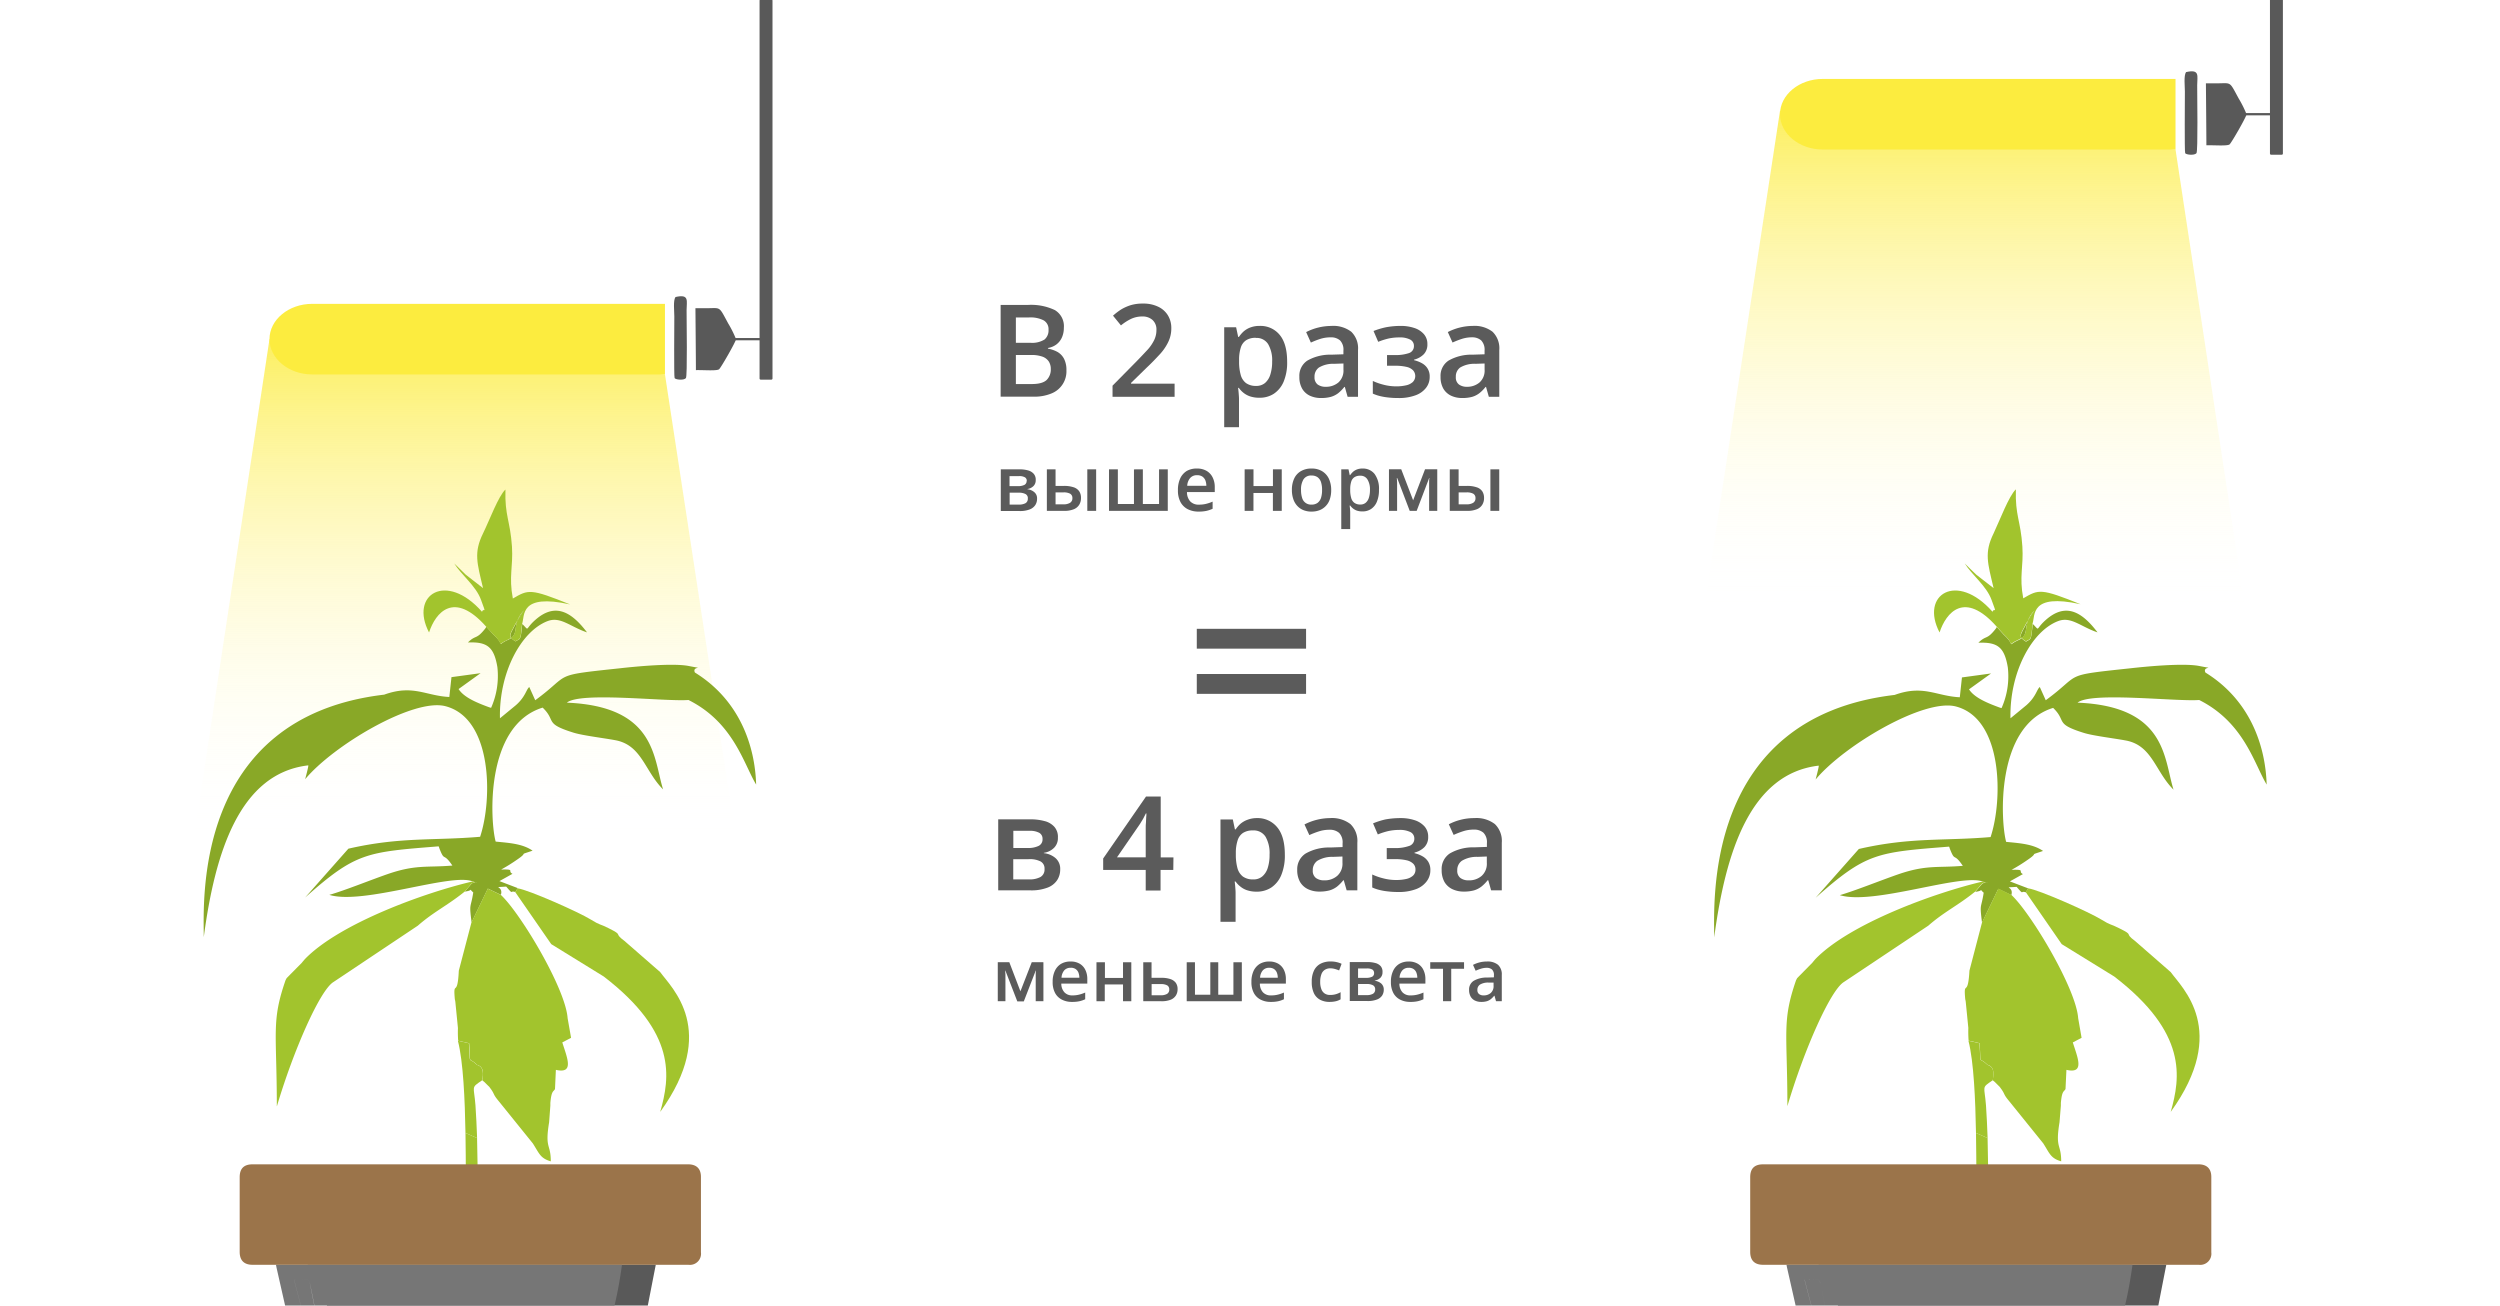 <svg id="Слой_1" data-name="Слой 1" xmlns="http://www.w3.org/2000/svg" xmlns:xlink="http://www.w3.org/1999/xlink" width="630" height="329" viewBox="0 0 630 329"><defs><style>.cls-1,.cls-6{fill:none;}.cls-2{clip-path:url(#clip-path);}.cls-3{fill:url(#Безымянный_градиент_4);}.cls-4{fill:url(#Безымянный_градиент_4-2);}.cls-13,.cls-5{fill:#595959;}.cls-10,.cls-11,.cls-5,.cls-7,.cls-8,.cls-9{fill-rule:evenodd;}.cls-6{stroke:#595959;stroke-miterlimit:22.93;stroke-width:0.57px;}.cls-7{fill:#fcec3f;}.cls-8{fill:#89a827;}.cls-9{fill:#a2c42d;}.cls-10{fill:#767676;}.cls-11{fill:#9b744a;}.cls-12{fill:#5b5b5b;}</style><clipPath id="clip-path"><rect class="cls-1" y="-0.29" width="630" height="329.29"/></clipPath><linearGradient id="Безымянный_градиент_4" x1="117.21" y1="234.34" x2="117.21" y2="72.98" gradientUnits="userSpaceOnUse"><stop offset="0.15" stop-color="#fff" stop-opacity="0"/><stop offset="1" stop-color="#fcec3f"/></linearGradient><linearGradient id="Безымянный_градиент_4-2" x1="497.56" y1="177.2" x2="497.56" y2="15.41" xlink:href="#Безымянный_градиент_4"/></defs><g class="cls-2"><polygon class="cls-3" points="67.91 85.47 36.53 292.66 197.89 292.66 167.57 94.36 67.91 85.47"/><polygon class="cls-4" points="448.56 27.94 416.88 235.67 578.24 235.67 548.23 37.68 448.56 27.94"/><path class="cls-5" d="M175.27,77.67c1.34,0,1.59,0,2.68,0,3.79,0,3.12-.65,5.53,3.79a27.32,27.32,0,0,1,2,4c0,.59-3.85,7.3-4.28,7.6-.64.45-3.88.16-5.83.21,0-2.33-.11-14.71-.12-15.61"/><path class="cls-5" d="M170,95.24c-.19-.3-.07-13.92-.07-15.51,0-1.31-.33-4,.29-4.88,3.58-.82,2.8,1,2.8,3.3,0,2.54.23,16.67-.17,17.13-.5.62-2.58.42-2.85,0"/><line class="cls-6" x1="180.87" y1="85.47" x2="192.74" y2="85.47"/><path class="cls-7" d="M167.57,76.57H78.67c-5.92,0-10.76,4-10.76,8.9h0c0,4.89,4.84,8.89,10.76,8.89h88.9Z"/><path class="cls-8" d="M131.56,157.19c2,1.94.54,1.49,3.37-1,4.68-4.1,8.72-2.51,13,3.17-4.24-1.41-6.67-4.09-9.94-2.84-6.62,2.53-12.26,12.89-12,24.49l4-3.29c2.46-2.15,2.62-4,3.39-4.59l1.5,3.33c9.34-6.84,3.74-6.17,21.49-8.07,3.85-.43,13.18-1.33,17.14-.57,4.69.93.73-.16,1.61,1.66,11.18,6.9,15.13,18.32,15.43,28.23-3.11-5.13-5.68-15.64-17.05-21.31-6,.44-27.24-2.13-30.65.67,22.54.94,21.79,14.08,24.25,21.86-4.61-4.59-5.36-11.14-12-12.39-3.13-.58-8.26-1.19-10.57-1.91-7.54-2.35-4.24-2.89-7.78-6.31-14.68,4.52-13.22,28.84-11.84,33.76,3.4.34,6.78.53,9.3,2.29-4,1.36-.72.09-3.85,2.22a43.54,43.54,0,0,1-4.08,2.54c3.71-.12,1.48.37,2.87,1.07l-3.29,1.84,4.61,1.76-.61,1c-1.46-.51-.32.91-2.3-1.38-4,.29-.58-.34-1.34,2.08l-3.28-1.57-4.1,8.51c-.65-5.11-.24-3.28.42-7.55-1.38-1.18.3-.5-2.15-.21l1.56-1.8c.86-1.1,2.73,0,.42-.76-5.28-2.24-27.57,6-36.1,3.39,4-1.15,10.32-3.72,14.67-5.23,7.18-2.48,9.92-1.61,16.34-2.16-2.44-3.6-1.87-.68-3.33-4.47a.78.78,0,0,0-.15-.37c-18.16,1.46-20.83,1.51-33.62,12.89l10.89-12.3c13-3,21.48-2,33.2-3,3.12-9.36,3.18-29.81-8.74-32.91-8.07-2.1-28.24,9.86-35.35,18.4.85-3.19.81-3.42.79-3.49-17.33,2-23.52,22-26.34,43.29,0-8.52-2.85-55.42,45.47-61.11,7.25-2.62,10.46.3,16.41.59l.54-5,7.34-1-5.55,4c1.38,2.17,4.8,3.51,7.51,4.52a5.25,5.25,0,0,0,.69.21,19.88,19.88,0,0,0,1.58-10.26c-.87-5.19-2.65-6.39-7.42-6.21,2-2,2.06-.61,4.3-3.43a3,3,0,0,0,.34-.54l1.76,1.94c3.27,3,.46,2.84,3.69,1.38s.59-3.54,4.07-7.44l-2.09,3.33c-1.43,2.91-2.17,3.15-.06,4.5,1.19-.84,1.26.09,1.68-4.44"/><path class="cls-9" d="M120.2,286.78l-2.9-1.27c-.14-8.3-.56-18-1.91-23.23l2.77.62c.46,6-.39,3.12,2,5.41.21.21,2.13.22,1.35,3.92-2.94,2-2.07,1.26-1.69,6.35.18,2.55.3,5.34.41,8.2"/><path class="cls-9" d="M126.21,225.51c4.88,4.51,16.31,23.55,16.83,31.07l.87,4.95-2.21,1.16c1.21,3.87,3.09,8-1.62,6.91l-.22,4.84c-.39.73-.89.31-1.17,3.51,0,.21,0,.46,0,.67l-.31,4.18c-1.12,6.78.43,5.37.42,9.86-2.67-.79-2.87-1.94-4.53-4.53l-8.63-10.69c-1.47-1.77-.94-1.61-1.93-3-.12-.15-.28-.38-.38-.52L122,272.61a3.73,3.73,0,0,1-.47-.4c.79-3.68-1.13-3.7-1.36-3.91-2.33-2.28-1.48.59-1.94-5.41l-2.77-.62a29,29,0,0,1-.06-3.2l-.66-6.66a5.41,5.41,0,0,0-.12-.58c-.47-5.2.67-.12,1-7.21l3.19-12.18,4.1-8.51Z"/><path class="cls-9" d="M129.84,224.81l.6-.95c2.72.36,15.43,6,18.39,7.84,2.62,1.61,2.17,1,4.54,2.21,4,2,1,1,4,3.21l9,7.85c2.83,3.95,14.84,14.68,0,35.23,2.48-8.7,4.28-19.89-14.21-34.11l-13.25-8.17Z"/><path class="cls-9" d="M69.76,278.75h0c0-18.66-1.42-21.31,2.2-31.74.09-.16.2-.39.29-.54L76,242.68c.14-.14.28-.35.42-.5s.29-.35.42-.49c8.63-8.92,30-16.7,42.22-19.56a8.29,8.29,0,0,0,.8.22c.48.12.36,0,0,0a1.53,1.53,0,0,0-1.23.54l-1.54,1.8c-4.51,3.63-7.7,5-11.8,8.58L84,247.49c-3.37,2.1-10,17.07-14.21,31.26"/><path class="cls-9" d="M131.56,157.19c-.39,4.53-.46,3.61-1.68,4.43-2.11-1.34-1.4-1.58.06-4.5l2.09-3.33c-3.48,3.88-.75,5.92-4.07,7.43s-.43,1.65-3.69-1.38l-1.76-1.93c-8.13-9.17-12.75-3.55-14.39,1.47-5-9.55,4.35-15.43,13.35-5.21.44-1.27,1.26,1.13-.25-3-1.27-3.54-5-6.31-6.76-9.19.83.87,2,1.88,2.91,2.84l4.36,3.39c-1.5-6.31-2.39-8.94,0-13.8,1.65-3.36,3.85-9.36,5.64-11.05-.19,6.67,1.21,7.84,1.65,14.42.31,5.1-.84,7.51.22,13.05,3.92-2.28,4.36-2.57,14.44,1.49-12.82-2.85-11.39,2.85-12.11,4.92"/><path class="cls-9" d="M120.2,286.78l-2.9-1.27c.07,4,.08,7.72.09,10.46l.1,7.71,3-.5c-.1-5.62-.13-11.21-.27-16.4"/><path class="cls-5" d="M77.55,318.7h87.71c-3.87,19.74-7.64,39.53-11.44,59.3-.44,2.25-.9,4.51-1.29,6.76a1.24,1.24,0,0,1-1.13,1.13c-20.22,4.39-52,4.1-65.92-.13a1,1,0,0,1-1-1l-1.2-5.34A10.07,10.07,0,0,0,91,364.71c-.17-.47-.43-1.17-.64-1.6a10.9,10.9,0,0,0-.59-2.21,28.21,28.21,0,0,0-1.44-5,26.64,26.64,0,0,0-.9-3.65c-.68-2.23-.32-4.56-.77-6.82a23.86,23.86,0,0,0-.29-2.56,20.38,20.38,0,0,0-1.19-5.32c-.46-1.23-.85-2.5-1.29-3.72-.31-1-.73-1.91-1-2.89a19.55,19.55,0,0,0-.83-3.07c-.14-.73-.37-1.46-.54-2.22a10.27,10.27,0,0,0-4-6.92"/><path class="cls-10" d="M83.26,379.47q65.31.57,73.48-60.78H69.54l.12.65,4.39,19.41Zm-5.18-56.13c.94,4.69,1.85,9.4,2.79,14.09L87.63,372a35.55,35.55,0,0,1,.73,5.17L74.1,322.46a32.83,32.83,0,0,1,3.33.05c.23,0,.58.5.65.83m2.77,14.09L87.61,372a34.25,34.25,0,0,1,.74,5.17L74.09,322.46a32.83,32.83,0,0,1,3.33.05c.25,0,.6.52.67.85,1,4.68,1.84,9.38,2.76,14.07"/><path class="cls-11" d="M170.59,293.41h2.8c2.13,0,3.25,1.1,3.25,3.18,0,6.31,0,12.65,0,19a2.81,2.81,0,0,1-3.15,3.14c-4.6,0-8.23,0-8.23,0H82.75c-6.37,0-12.71,0-19.08,0-2.17,0-3.27-1.1-3.27-3.27V296.67c0-2.2,1.06-3.26,3.27-3.26h46.8l52.36,0h5.27l2.49,0Z"/><path class="cls-12" d="M252.18,76.84h6.88a13.93,13.93,0,0,1,6.76,1.3,4.71,4.71,0,0,1,2.27,4.47,5.89,5.89,0,0,1-.47,2.39,4.52,4.52,0,0,1-1.35,1.76,4.85,4.85,0,0,1-2.19.93v.16a8.12,8.12,0,0,1,2.39.83,4.3,4.3,0,0,1,1.66,1.72,6.18,6.18,0,0,1,.61,2.92,6,6,0,0,1-3.87,5.87,11.15,11.15,0,0,1-4.41.77h-8.3l0-23.12ZM256,86.38h3.65a5.85,5.85,0,0,0,3.58-.83,3,3,0,0,0,1-2.45A2.55,2.55,0,0,0,263,80.73a7.33,7.33,0,0,0-3.75-.73H256v6.38Zm0,3.07v7.33h4c1.78,0,3-.34,3.73-1a3.72,3.72,0,0,0,1.07-2.8,3.47,3.47,0,0,0-.49-1.86,3.22,3.22,0,0,0-1.57-1.23,8.15,8.15,0,0,0-2.94-.43l-3.81,0Z"/><path class="cls-12" d="M296,100H280.36V97.19l6-6.08c1.15-1.17,2.1-2.2,2.85-3a10.5,10.5,0,0,0,1.66-2.45,5.7,5.7,0,0,0,.55-2.51,3.2,3.2,0,0,0-1-2.53,3.73,3.73,0,0,0-2.55-.87,6.68,6.68,0,0,0-2.78.58A12.78,12.78,0,0,0,282.48,82l-2-2.45A16.13,16.13,0,0,1,282.5,78a11.4,11.4,0,0,1,2.45-1.1,10.46,10.46,0,0,1,3.1-.4,8.48,8.48,0,0,1,3.8.79,5.7,5.7,0,0,1,2.45,2.16,6.08,6.08,0,0,1,.87,3.24,7.77,7.77,0,0,1-.75,3.44,12.41,12.41,0,0,1-2.12,3.12c-.93,1-2,2.15-3.28,3.34l-4,3.91v.18H296V100Z"/><path class="cls-12" d="M317.48,82.13a6.21,6.21,0,0,1,5,2.26c1.25,1.5,1.88,3.77,1.88,6.76a12.48,12.48,0,0,1-.87,5A6.88,6.88,0,0,1,321,99.23a6.49,6.49,0,0,1-3.66,1,7.21,7.21,0,0,1-2.31-.34,5.41,5.41,0,0,1-1.68-.91,6.21,6.21,0,0,1-1.17-1.24H312c.06.43.11.89.15,1.4s.08,1,.08,1.4v7.12h-3.73V82.47h3l.52,2.43h.19a7.65,7.65,0,0,1,1.19-1.38,5.48,5.48,0,0,1,1.7-1A6.44,6.44,0,0,1,317.48,82.13Zm-1,3a4.36,4.36,0,0,0-2.45.61,3.39,3.39,0,0,0-1.34,1.82,10,10,0,0,0-.44,3.06v.52a12.06,12.06,0,0,0,.4,3.3A3.85,3.85,0,0,0,314,96.54a4.24,4.24,0,0,0,2.55.71,3.36,3.36,0,0,0,2.25-.75,4.54,4.54,0,0,0,1.33-2.13,10.52,10.52,0,0,0,.45-3.24,8.07,8.07,0,0,0-1-4.39A3.41,3.41,0,0,0,316.47,85.16Z"/><path class="cls-12" d="M335.52,82.13a7.47,7.47,0,0,1,5,1.47,5.78,5.78,0,0,1,1.7,4.6V100H339.6l-.7-2.49h-.13a9.46,9.46,0,0,1-1.53,1.56,5.65,5.65,0,0,1-1.83.93,9.13,9.13,0,0,1-2.53.3,6.5,6.5,0,0,1-2.79-.58,4.43,4.43,0,0,1-1.94-1.77,5.8,5.8,0,0,1-.71-3,4.58,4.58,0,0,1,2-4.07,11.59,11.59,0,0,1,6.1-1.5l3-.1v-.91a3.33,3.33,0,0,0-.85-2.59,3.43,3.43,0,0,0-2.39-.77,8.47,8.47,0,0,0-2.55.38,20.73,20.73,0,0,0-2.41.94l-1.19-2.64a13.91,13.91,0,0,1,6.32-1.55Zm3,9.47-2.27.08a7,7,0,0,0-3.9.95A2.79,2.79,0,0,0,331.26,95a2.23,2.23,0,0,0,.77,1.88,3.31,3.31,0,0,0,2.05.59,4.77,4.77,0,0,0,3.2-1.09,4,4,0,0,0,1.27-3.24V91.6Z"/><path class="cls-12" d="M352.88,82.13a10.82,10.82,0,0,1,3.46.5,5.43,5.43,0,0,1,2.45,1.54,3.72,3.72,0,0,1,.91,2.57,3.49,3.49,0,0,1-.91,2.53,5.2,5.2,0,0,1-2.45,1.36v.14a7.55,7.55,0,0,1,2,.77,3.84,3.84,0,0,1,1.41,1.33,3.79,3.79,0,0,1,.53,2.13,4.42,4.42,0,0,1-.87,2.67,5.79,5.79,0,0,1-2.63,1.92,11.88,11.88,0,0,1-4.51.71,19.66,19.66,0,0,1-2.49-.14,15.4,15.4,0,0,1-2.15-.38,10.53,10.53,0,0,1-1.68-.59V96a14.75,14.75,0,0,0,2.63.93,12.28,12.28,0,0,0,3.32.43,10.5,10.5,0,0,0,2.39-.25,3.65,3.65,0,0,0,1.7-.81,2.14,2.14,0,0,0,.08-3,3.3,3.3,0,0,0-1.66-.85,12,12,0,0,0-2.79-.28h-2.09V89.47h1.84A10.42,10.42,0,0,0,355,89a1.82,1.82,0,0,0,1.31-1.8,1.75,1.75,0,0,0-.93-1.62,5.74,5.74,0,0,0-2.85-.55,12.91,12.91,0,0,0-2.63.28,17.29,17.29,0,0,0-2.59.83l-1.18-2.73a19.8,19.8,0,0,1,3.08-.93A20.1,20.1,0,0,1,352.88,82.13Z"/><path class="cls-12" d="M371.12,82.13a7.43,7.43,0,0,1,5,1.47,5.78,5.78,0,0,1,1.7,4.6V100h-2.63l-.71-2.49h-.12a9.5,9.5,0,0,1-1.54,1.56A5.59,5.59,0,0,1,371,100a9.23,9.23,0,0,1-2.53.3,6.5,6.5,0,0,1-2.79-.58,4.5,4.5,0,0,1-1.95-1.77,5.9,5.9,0,0,1-.71-3,4.57,4.57,0,0,1,2-4.07,11.55,11.55,0,0,1,6.09-1.5l3-.1v-.91a3.37,3.37,0,0,0-.85-2.59A3.45,3.45,0,0,0,371,85a8.47,8.47,0,0,0-2.55.38,20.73,20.73,0,0,0-2.41.94l-1.19-2.64a13.91,13.91,0,0,1,6.31-1.55Zm3,9.47-2.27.08a7,7,0,0,0-3.91.95A2.79,2.79,0,0,0,366.87,95a2.2,2.2,0,0,0,.77,1.88,3.27,3.27,0,0,0,2,.59,4.76,4.76,0,0,0,3.2-1.09,4,4,0,0,0,1.28-3.24V91.6Z"/><path class="cls-12" d="M261,121a2,2,0,0,1-.56,1.48,2.71,2.71,0,0,1-1.51.75v.07a3.1,3.1,0,0,1,1.72.73,2,2,0,0,1,.69,1.65,2.88,2.88,0,0,1-.45,1.6,2.93,2.93,0,0,1-1.42,1.1,6.64,6.64,0,0,1-2.53.4h-4.74V118.27h4.73a7.76,7.76,0,0,1,2.09.26,2.9,2.9,0,0,1,1.46.85A2.23,2.23,0,0,1,261,121Zm-2.25.19a1,1,0,0,0-.46-.9,2.76,2.76,0,0,0-1.46-.31H254.4v2.53h2.08a3.63,3.63,0,0,0,1.66-.31A1.09,1.09,0,0,0,258.71,121.15Zm.27,4.42a1.17,1.17,0,0,0-.59-1.11,3.51,3.51,0,0,0-1.73-.34h-2.27v3h2.32a3.43,3.43,0,0,0,1.67-.35A1.25,1.25,0,0,0,259,125.57Z"/><path class="cls-12" d="M263.81,128.74V118.27H266v4.18h2.1a7.35,7.35,0,0,1,2.44.34,2.71,2.71,0,0,1,1.41,1,2.89,2.89,0,0,1,.46,1.68,3.14,3.14,0,0,1-.45,1.73,2.85,2.85,0,0,1-1.39,1.14,6.36,6.36,0,0,1-2.48.4ZM266,127.1h2a3.21,3.21,0,0,0,1.62-.37,1.29,1.29,0,0,0,.62-1.21,1.2,1.2,0,0,0-.57-1.11,3.37,3.37,0,0,0-1.67-.33h-2v3Zm8,1.64V118.27h2.23v10.47Z"/><path class="cls-12" d="M294.28,118.27v10.47H279.47V118.27h2.23V127h4.06v-8.72H288V127h4.08v-8.72Z"/><path class="cls-12" d="M301.64,118.07a4.69,4.69,0,0,1,2.4.58,3.88,3.88,0,0,1,1.53,1.63,5.37,5.37,0,0,1,.55,2.53V124h-7a3.43,3.43,0,0,0,.82,2.35,2.85,2.85,0,0,0,2.19.82,7.14,7.14,0,0,0,1.8-.2,10.05,10.05,0,0,0,1.65-.56v1.8a7.94,7.94,0,0,1-1.6.54,9.18,9.18,0,0,1-1.95.17,5.88,5.88,0,0,1-2.71-.6,4.32,4.32,0,0,1-1.83-1.79,6.18,6.18,0,0,1-.65-3,6.82,6.82,0,0,1,.59-3,4.36,4.36,0,0,1,1.67-1.87A5,5,0,0,1,301.64,118.07Zm0,1.68a2.21,2.21,0,0,0-1.69.68,3.21,3.21,0,0,0-.77,2H304a4,4,0,0,0-.25-1.39,2.2,2.2,0,0,0-.75-.94A2.3,2.3,0,0,0,301.64,119.75Z"/><path class="cls-12" d="M315.88,118.27v4.22h4.9v-4.22H323v10.47h-2.23v-4.51h-4.9v4.51h-2.22V118.27Z"/><path class="cls-12" d="M335.46,123.48a7.11,7.11,0,0,1-.34,2.31,4.39,4.39,0,0,1-1,1.7,4.34,4.34,0,0,1-1.57,1.07,5.49,5.49,0,0,1-2.07.36,5.23,5.23,0,0,1-2-.36,4.19,4.19,0,0,1-1.56-1.07,4.6,4.6,0,0,1-1-1.7,6.91,6.91,0,0,1-.36-2.31,6.59,6.59,0,0,1,.6-2.94,4.15,4.15,0,0,1,1.72-1.84,5.21,5.21,0,0,1,2.66-.63,5,5,0,0,1,2.56.63,4.46,4.46,0,0,1,1.73,1.84A6.61,6.61,0,0,1,335.46,123.48Zm-7.6,0a6.29,6.29,0,0,0,.28,2,2.31,2.31,0,0,0,2.37,1.68,2.49,2.49,0,0,0,1.52-.44,2.59,2.59,0,0,0,.86-1.24,6.31,6.31,0,0,0,.27-2,6.16,6.16,0,0,0-.27-2,2.53,2.53,0,0,0-.86-1.22,2.57,2.57,0,0,0-1.53-.43,2.25,2.25,0,0,0-2,.94A4.82,4.82,0,0,0,327.86,123.48Z"/><path class="cls-12" d="M343.38,118.07a3.73,3.73,0,0,1,3,1.35,6.21,6.21,0,0,1,1.12,4,7.5,7.5,0,0,1-.52,3,4,4,0,0,1-1.46,1.84,3.85,3.85,0,0,1-2.19.62,4.28,4.28,0,0,1-1.38-.2,3.37,3.37,0,0,1-1-.55,3.49,3.49,0,0,1-.7-.74h-.13c0,.26.06.53.08.84s.05.58.05.83v4.26H338V118.27h1.82l.31,1.46h.11a5,5,0,0,1,.72-.83,3.34,3.34,0,0,1,1-.6A3.79,3.79,0,0,1,343.38,118.07Zm-.6,1.81a2.55,2.55,0,0,0-1.46.37,2,2,0,0,0-.8,1.09,6,6,0,0,0-.27,1.82v.32a7,7,0,0,0,.25,2,2.24,2.24,0,0,0,.8,1.23,2.47,2.47,0,0,0,1.52.43,2,2,0,0,0,1.34-.45,2.65,2.65,0,0,0,.8-1.27,6.31,6.31,0,0,0,.27-1.94,4.81,4.81,0,0,0-.61-2.62A2,2,0,0,0,342.78,119.88Z"/><path class="cls-12" d="M362.19,118.27v10.47h-2.05v-6c0-.38,0-.78,0-1.17s0-.76.07-1.11h-.06L357,128.74h-1.75l-3.16-8.28H352c0,.37.06.73.07,1.12s0,.8,0,1.24v5.91h-2.05V118.26h3.09l3,7.82,3-7.82h3Z"/><path class="cls-12" d="M365.34,128.74V118.27h2.23v4.18h2.1a7.29,7.29,0,0,1,2.43.34,2.7,2.7,0,0,1,1.42,1,3,3,0,0,1,.46,1.68,3.14,3.14,0,0,1-.45,1.73,2.85,2.85,0,0,1-1.39,1.14,6.36,6.36,0,0,1-2.48.4Zm2.24-1.64h2a3.18,3.18,0,0,0,1.62-.37,1.29,1.29,0,0,0,.62-1.21,1.2,1.2,0,0,0-.57-1.11,3.37,3.37,0,0,0-1.67-.33h-2Zm8,1.64V118.27h2.23v10.47Z"/><path class="cls-12" d="M301.59,163.46v-5h27.54v5Zm0,11.39v-5h27.54v5Z"/><path class="cls-12" d="M266.59,211.11a3.42,3.42,0,0,1-.95,2.52,4.55,4.55,0,0,1-2.59,1.28V215a5.34,5.34,0,0,1,2.94,1.24,3.54,3.54,0,0,1,1.18,2.83,4.85,4.85,0,0,1-.77,2.73,5,5,0,0,1-2.42,1.88,11.35,11.35,0,0,1-4.32.69h-8.11v-17.9h8.09a13.49,13.49,0,0,1,3.58.44,4.9,4.9,0,0,1,2.48,1.45A3.85,3.85,0,0,1,266.59,211.11Zm-3.87.33a1.7,1.7,0,0,0-.79-1.55,4.75,4.75,0,0,0-2.48-.52h-4.09v4.32h3.57a5.93,5.93,0,0,0,2.84-.54A1.8,1.8,0,0,0,262.72,211.44Zm.5,7.55a2,2,0,0,0-1-1.91,6,6,0,0,0-3-.57h-3.88v5.1h4a5.75,5.75,0,0,0,2.85-.6A2.14,2.14,0,0,0,263.22,219Z"/><path class="cls-12" d="M295.67,219.22h-3.21v5.19h-3.74v-5.19H278v-2.88l10.8-15.62h3.7v15.35h3.21Zm-6.95-3.17v-5.87c0-.48,0-1,0-1.47s0-1,.06-1.45,0-.89.06-1.28.05-.73.05-1h-.13c-.2.44-.43.87-.68,1.33s-.52.89-.79,1.3l-5.81,8.44h7.22Z"/><path class="cls-12" d="M316.75,206.16a6.36,6.36,0,0,1,5.11,2.32c1.28,1.53,1.92,3.85,1.92,6.91a12.85,12.85,0,0,1-.89,5.11,7,7,0,0,1-2.5,3.14,6.64,6.64,0,0,1-3.75,1.06,7.41,7.41,0,0,1-2.35-.35,5.37,5.37,0,0,1-1.72-.94,5.94,5.94,0,0,1-1.2-1.26h-.23c.06.44.11.91.15,1.43s.08,1,.08,1.43v7.28h-3.81V206.51h3.11l.53,2.49h.19a7.67,7.67,0,0,1,1.22-1.41,5.73,5.73,0,0,1,1.74-1A6.53,6.53,0,0,1,316.75,206.16Zm-1,3.11a4.43,4.43,0,0,0-2.5.62,3.43,3.43,0,0,0-1.36,1.86,10,10,0,0,0-.46,3.12v.54a12.57,12.57,0,0,0,.41,3.37,4,4,0,0,0,1.37,2.11,4.26,4.26,0,0,0,2.61.72,3.35,3.35,0,0,0,2.29-.76,4.59,4.59,0,0,0,1.37-2.17,10.69,10.69,0,0,0,.45-3.31,8.29,8.29,0,0,0-1-4.49A3.5,3.5,0,0,0,315.73,209.27Z"/><path class="cls-12" d="M335.18,206.16a7.63,7.63,0,0,1,5.13,1.51,5.91,5.91,0,0,1,1.74,4.7v12h-2.69l-.73-2.55h-.12a10.39,10.39,0,0,1-1.57,1.6,5.79,5.79,0,0,1-1.87.95,9.54,9.54,0,0,1-2.58.31,6.64,6.64,0,0,1-2.86-.6,4.59,4.59,0,0,1-2-1.8,6,6,0,0,1-.73-3.06A4.69,4.69,0,0,1,329,215.1a11.84,11.84,0,0,1,6.23-1.53l3.1-.11v-.93a3.39,3.39,0,0,0-.87-2.64,3.51,3.51,0,0,0-2.44-.79,8.45,8.45,0,0,0-2.6.39,21.7,21.7,0,0,0-2.47.95l-1.22-2.68a14.35,14.35,0,0,1,6.46-1.6Zm3.1,9.68-2.32.09a7.2,7.2,0,0,0-4,1,2.85,2.85,0,0,0-1.14,2.4,2.25,2.25,0,0,0,.79,1.92,3.41,3.41,0,0,0,2.09.6A4.81,4.81,0,0,0,337,220.7a4.1,4.1,0,0,0,1.3-3.31v-1.55Z"/><path class="cls-12" d="M352.93,206.16a11,11,0,0,1,3.53.52,5.65,5.65,0,0,1,2.51,1.57,3.83,3.83,0,0,1,.93,2.63,3.57,3.57,0,0,1-.93,2.58,5.33,5.33,0,0,1-2.51,1.39V215a7.71,7.71,0,0,1,2,.78,4,4,0,0,1,1.45,1.37,3.9,3.9,0,0,1,.54,2.17,4.55,4.55,0,0,1-.89,2.73,5.87,5.87,0,0,1-2.69,2,12.19,12.19,0,0,1-4.62.73,18.86,18.86,0,0,1-2.54-.15,14.35,14.35,0,0,1-2.19-.39,10.11,10.11,0,0,1-1.72-.6v-3.27a15.14,15.14,0,0,0,2.69.95,12.74,12.74,0,0,0,3.39.44,10.89,10.89,0,0,0,2.44-.25,3.73,3.73,0,0,0,1.74-.83,2,2,0,0,0,.64-1.55,2,2,0,0,0-.56-1.47,3.5,3.5,0,0,0-1.69-.87,12.54,12.54,0,0,0-2.86-.29h-2.13v-2.79h1.88a10.31,10.31,0,0,0,3.73-.52,1.86,1.86,0,0,0,1.34-1.84,1.79,1.79,0,0,0-.95-1.65,6,6,0,0,0-2.92-.56,12.81,12.81,0,0,0-2.69.29,17.2,17.2,0,0,0-2.64.85l-1.2-2.79a19.21,19.21,0,0,1,3.14-1A21,21,0,0,1,352.93,206.16Z"/><path class="cls-12" d="M371.58,206.16a7.61,7.61,0,0,1,5.13,1.51,5.91,5.91,0,0,1,1.74,4.7v12h-2.69l-.72-2.55h-.15a9.56,9.56,0,0,1-1.57,1.6,5.84,5.84,0,0,1-1.86.95,9.56,9.56,0,0,1-2.59.31,6.63,6.63,0,0,1-2.85-.6,4.62,4.62,0,0,1-2-1.8,6,6,0,0,1-.72-3.06,4.67,4.67,0,0,1,2.07-4.16,11.77,11.77,0,0,1,6.22-1.53l3.11-.11v-.93a3.39,3.39,0,0,0-.87-2.64,3.53,3.53,0,0,0-2.44-.79,8.56,8.56,0,0,0-2.61.39,21.54,21.54,0,0,0-2.46.95l-1.22-2.68a13.7,13.7,0,0,1,3-1.14A13.86,13.86,0,0,1,371.58,206.16Zm3.11,9.68-2.32.09a7.18,7.18,0,0,0-4,1,2.83,2.83,0,0,0-1.14,2.4,2.25,2.25,0,0,0,.79,1.92,3.38,3.38,0,0,0,2.08.6,4.79,4.79,0,0,0,3.27-1.12,4.1,4.1,0,0,0,1.31-3.31v-1.55Z"/><path class="cls-12" d="M262.94,242.49v9.82H261V246.7c0-.36,0-.73,0-1.1s0-.71.07-1H261l-3,7.75h-1.64l-3-7.76h-.06c0,.34.06.68.07,1s0,.75,0,1.17v5.54h-1.93v-9.82h2.91l2.8,7.33,2.85-7.33h2.83Z"/><path class="cls-12" d="M269.8,242.3a4.41,4.41,0,0,1,2.25.54,3.63,3.63,0,0,1,1.44,1.54,5.12,5.12,0,0,1,.51,2.37v1.11h-6.55a3.22,3.22,0,0,0,.78,2.2,2.61,2.61,0,0,0,2,.78,6.77,6.77,0,0,0,1.69-.19,8.9,8.9,0,0,0,1.55-.53v1.69a7,7,0,0,1-1.5.51,8.19,8.19,0,0,1-1.83.16,5.41,5.41,0,0,1-2.54-.57,4,4,0,0,1-1.72-1.68,5.69,5.69,0,0,1-.61-2.78,6.27,6.27,0,0,1,.56-2.8,4.06,4.06,0,0,1,1.56-1.76A4.62,4.62,0,0,1,269.8,242.3Zm0,1.58a2.09,2.09,0,0,0-1.59.63,3.08,3.08,0,0,0-.71,1.88H272a3.6,3.6,0,0,0-.24-1.31,2,2,0,0,0-.7-.88A2.12,2.12,0,0,0,269.8,243.88Z"/><path class="cls-12" d="M278.44,242.49v3.95H283v-3.95h2.09v9.82H283v-4.23h-4.6v4.23h-2.09v-9.82Z"/><path class="cls-12" d="M290.2,246.41h2.44a6.89,6.89,0,0,1,2.3.32,2.75,2.75,0,0,1,1.36.94,2.64,2.64,0,0,1,.45,1.58,2.91,2.91,0,0,1-.43,1.62,2.78,2.78,0,0,1-1.33,1.07,6.19,6.19,0,0,1-2.35.37H288.1v-9.82h2.09v3.92Zm4.45,2.89a1.1,1.1,0,0,0-.54-1,3.21,3.21,0,0,0-1.57-.31h-2.33v2.82h2.35a3.05,3.05,0,0,0,1.52-.34A1.21,1.21,0,0,0,294.65,249.3Z"/><path class="cls-12" d="M312.94,242.49v9.82H299.05v-9.82h2.08v8.18H305v-8.18H307v8.18h3.82v-8.18Z"/><path class="cls-12" d="M319.84,242.3a4.44,4.44,0,0,1,2.25.54,3.69,3.69,0,0,1,1.44,1.54,5.12,5.12,0,0,1,.51,2.37v1.11h-6.55a3.21,3.21,0,0,0,.77,2.2,2.65,2.65,0,0,0,2.06.78,6.77,6.77,0,0,0,1.69-.19,8.54,8.54,0,0,0,1.54-.53v1.69a6.73,6.73,0,0,1-1.49.51,8.25,8.25,0,0,1-1.83.16,5.48,5.48,0,0,1-2.55-.57,4,4,0,0,1-1.71-1.68,5.69,5.69,0,0,1-.61-2.78,6.41,6.41,0,0,1,.55-2.8,4.15,4.15,0,0,1,1.57-1.76A4.64,4.64,0,0,1,319.84,242.3Zm0,1.58a2.09,2.09,0,0,0-1.59.63,3,3,0,0,0-.71,1.88H322a3.6,3.6,0,0,0-.24-1.31,2.05,2.05,0,0,0-.7-.88A2.12,2.12,0,0,0,319.84,243.88Z"/><path class="cls-12" d="M335.08,252.48a5,5,0,0,1-2.41-.54,3.67,3.67,0,0,1-1.57-1.66,6.54,6.54,0,0,1-.54-2.84,6.28,6.28,0,0,1,.6-2.93,3.82,3.82,0,0,1,1.67-1.68,5.35,5.35,0,0,1,2.45-.54,6.52,6.52,0,0,1,1.59.17,5.86,5.86,0,0,1,1.21.42l-.62,1.67a8.54,8.54,0,0,0-1.11-.38,4.26,4.26,0,0,0-1.09-.15,2.46,2.46,0,0,0-1.43.39,2.18,2.18,0,0,0-.85,1.14,5.28,5.28,0,0,0-.29,1.87,4.91,4.91,0,0,0,.29,1.83,2.19,2.19,0,0,0,.84,1.11,2.38,2.38,0,0,0,1.37.37,5.11,5.11,0,0,0,2.64-.7v1.8a4.25,4.25,0,0,1-1.19.48A6.81,6.81,0,0,1,335.08,252.48Z"/><path class="cls-12" d="M348.39,245a1.89,1.89,0,0,1-.52,1.39,2.52,2.52,0,0,1-1.42.7v.07a3,3,0,0,1,1.61.68,2,2,0,0,1,.65,1.56,2.7,2.7,0,0,1-.42,1.49,2.74,2.74,0,0,1-1.33,1,6.3,6.3,0,0,1-2.37.37h-4.45v-9.82h4.44a7.36,7.36,0,0,1,2,.24,2.68,2.68,0,0,1,1.36.8A2.15,2.15,0,0,1,348.39,245Zm-2.12.18a1,1,0,0,0-.43-.85,2.67,2.67,0,0,0-1.37-.28h-2.24v2.37h2a3.41,3.41,0,0,0,1.56-.29A1,1,0,0,0,346.27,245.19Zm.27,4.15a1.11,1.11,0,0,0-.56-1.05,3.32,3.32,0,0,0-1.62-.31h-2.13v2.8h2.18a3.12,3.12,0,0,0,1.56-.33A1.17,1.17,0,0,0,346.54,249.34Z"/><path class="cls-12" d="M355,242.3a4.4,4.4,0,0,1,2.24.54,3.57,3.57,0,0,1,1.44,1.54,5.12,5.12,0,0,1,.52,2.37v1.11h-6.55a3.17,3.17,0,0,0,.77,2.2,2.64,2.64,0,0,0,2.05.78,6.72,6.72,0,0,0,1.69-.19,8.9,8.9,0,0,0,1.55-.53v1.69a7,7,0,0,1-1.5.51,8.13,8.13,0,0,1-1.83.16,5.46,5.46,0,0,1-2.54-.57,4,4,0,0,1-1.72-1.68,5.8,5.8,0,0,1-.61-2.78,6.27,6.27,0,0,1,.56-2.8,4.06,4.06,0,0,1,1.56-1.76A4.63,4.63,0,0,1,355,242.3Zm0,1.58a2.08,2.08,0,0,0-1.59.63,3,3,0,0,0-.72,1.88h4.47a3.6,3.6,0,0,0-.24-1.31,1.92,1.92,0,0,0-.7-.88A2.11,2.11,0,0,0,355,243.88Z"/><path class="cls-12" d="M368.94,244.13h-3.23v8.17h-2.07v-8.17h-3.22v-1.65h8.52v1.65Z"/><path class="cls-12" d="M374.68,242.3a4.17,4.17,0,0,1,2.82.83,3.24,3.24,0,0,1,.95,2.57v6.61H377l-.39-1.39h-.07a5.46,5.46,0,0,1-.86.87,3,3,0,0,1-1,.52,4.81,4.81,0,0,1-1.41.17,3.55,3.55,0,0,1-1.57-.33,2.46,2.46,0,0,1-1.09-1,3.35,3.35,0,0,1-.4-1.69,2.56,2.56,0,0,1,1.14-2.28,6.52,6.52,0,0,1,3.41-.84l1.71-.05v-.51a1.88,1.88,0,0,0-.48-1.46,2,2,0,0,0-1.34-.43,4.64,4.64,0,0,0-1.43.22,9.63,9.63,0,0,0-1.35.52l-.67-1.48a7.79,7.79,0,0,1,1.63-.62A7.52,7.52,0,0,1,374.68,242.3Zm1.7,5.31-1.27,0a3.92,3.92,0,0,0-2.19.53,1.56,1.56,0,0,0-.62,1.32,1.23,1.23,0,0,0,.43,1.05,1.83,1.83,0,0,0,1.15.33,2.64,2.64,0,0,0,1.79-.61,2.25,2.25,0,0,0,.71-1.82v-.85Z"/><path class="cls-13" d="M194.38-.14H191.7a.29.29,0,0,0-.29.28V95.38a.29.29,0,0,0,.29.29h2.68a.29.29,0,0,0,.29-.29V.14A.29.29,0,0,0,194.38-.14Z"/><path class="cls-5" d="M555.92,21c1.34,0,1.59,0,2.69,0,3.78,0,3.11-.65,5.52,3.79a27.36,27.36,0,0,1,2,4c0,.6-3.86,7.31-4.29,7.61-.63.44-3.88.16-5.83.21,0-2.33-.11-14.71-.12-15.62"/><path class="cls-5" d="M550.66,38.56c-.18-.3-.07-13.92-.07-15.51,0-1.32-.32-4,.29-4.88,3.58-.82,2.81,1,2.81,3.3,0,2.54.22,16.67-.18,17.13-.5.62-2.57.42-2.85,0"/><line class="cls-6" x1="561.53" y1="28.78" x2="573.39" y2="28.78"/><path class="cls-7" d="M548.23,19.89H459.32c-5.92,0-10.76,4-10.76,8.89h0c0,4.9,4.84,8.9,10.76,8.9h88.91Z"/><path class="cls-8" d="M512.21,157.19c2,1.94.54,1.49,3.37-1,4.68-4.1,8.72-2.51,13,3.17-4.23-1.41-6.67-4.09-9.94-2.84-6.62,2.53-12.26,12.89-12,24.49l4-3.29c2.46-2.15,2.62-4,3.39-4.59l1.5,3.33c9.34-6.84,3.74-6.17,21.5-8.07,3.84-.43,13.18-1.33,17.14-.57,4.68.93.72-.16,1.6,1.66,11.18,6.9,15.13,18.32,15.43,28.23-3.1-5.13-5.68-15.64-17-21.31-6,.44-27.24-2.13-30.65.67C546,178,545.27,191.17,547.73,199c-4.61-4.59-5.36-11.14-12-12.39-3.13-.58-8.26-1.19-10.57-1.91-7.54-2.35-4.24-2.89-7.77-6.31-14.68,4.52-13.22,28.84-11.84,33.76,3.39.34,6.77.53,9.3,2.29-4,1.36-.73.09-3.86,2.22a43.54,43.54,0,0,1-4.08,2.54c3.71-.12,1.48.37,2.87,1.07l-3.29,1.84,4.61,1.76-.61,1c-1.46-.51-.31.91-2.3-1.38-4,.29-.58-.34-1.34,2.08l-3.28-1.57-4.1,8.51c-.64-5.11-.24-3.28.42-7.55-1.38-1.18.3-.5-2.14-.21l1.55-1.8c.87-1.1,2.73,0,.42-.76-5.28-2.24-27.57,6-36.09,3.39,3.94-1.15,10.31-3.72,14.66-5.23,7.18-2.48,9.92-1.61,16.34-2.16-2.43-3.6-1.87-.68-3.33-4.47a.86.86,0,0,0-.14-.37c-18.17,1.46-20.84,1.51-33.62,12.89l10.89-12.3c13-3,21.48-2,33.2-3,3.11-9.36,3.17-29.81-8.75-32.91-8.06-2.1-28.24,9.86-35.34,18.4.84-3.19.8-3.42.78-3.49-17.33,2-23.51,22-26.34,43.29,0-8.52-2.84-55.42,45.47-61.11,7.25-2.62,10.46.3,16.42.59l.54-5,7.34-1-5.56,4c1.39,2.17,4.81,3.51,7.52,4.52a4.65,4.65,0,0,0,.68.21,19.67,19.67,0,0,0,1.58-10.26c-.87-5.19-2.65-6.39-7.42-6.21,2.05-2,2.06-.61,4.3-3.43a3,3,0,0,0,.34-.54l1.76,1.94c3.27,3,.47,2.84,3.69,1.38s.59-3.54,4.08-7.44l-2.1,3.33c-1.43,2.91-2.17,3.15-.06,4.5,1.2-.84,1.26.09,1.68-4.44"/><path class="cls-9" d="M500.85,286.78l-2.9-1.27c-.14-8.3-.56-18-1.9-23.23l2.76.62c.46,6-.38,3.12,2,5.41.21.21,2.13.22,1.36,3.92-2.95,2-2.08,1.26-1.7,6.35.18,2.55.3,5.34.41,8.2"/><path class="cls-9" d="M506.86,225.51c4.88,4.51,16.31,23.55,16.84,31.07l.86,4.95-2.21,1.16c1.21,3.87,3.09,8-1.61,6.91l-.23,4.84c-.39.73-.89.31-1.17,3.51,0,.21,0,.46,0,.67L519,282.8c-1.12,6.78.43,5.37.42,9.86-2.67-.79-2.87-1.94-4.52-4.53l-8.63-10.69c-1.48-1.77-.95-1.61-1.94-3-.12-.15-.27-.38-.38-.52l-1.33-1.33a3.73,3.73,0,0,1-.47-.4c.79-3.68-1.13-3.7-1.36-3.91-2.32-2.28-1.48.59-1.94-5.41l-2.76-.62a29.79,29.79,0,0,1-.07-3.2l-.66-6.66a5.41,5.41,0,0,0-.12-.58c-.47-5.2.67-.12,1.06-7.21l3.18-12.18,4.1-8.51Z"/><path class="cls-9" d="M510.49,224.81l.6-.95c2.73.36,15.43,6,18.39,7.84,2.62,1.61,2.17,1,4.54,2.21,4.05,2,1,1,4,3.21l9,7.85c2.83,3.95,14.84,14.68,0,35.23,2.47-8.7,4.27-19.89-14.22-34.11l-13.25-8.17Z"/><path class="cls-9" d="M450.42,278.75h0c0-18.66-1.42-21.31,2.19-31.74.09-.16.2-.39.29-.54l3.74-3.79c.14-.14.29-.35.42-.5s.29-.35.42-.49c8.63-8.92,30-16.7,42.22-19.56a7.59,7.59,0,0,0,.81.22c.47.12.35,0,0,0a1.53,1.53,0,0,0-1.24.54l-1.54,1.8c-4.51,3.63-7.7,5-11.8,8.58l-21.31,14.22c-3.37,2.1-10,17.07-14.2,31.26"/><path class="cls-9" d="M512.21,157.19c-.39,4.53-.46,3.61-1.68,4.43-2.11-1.34-1.4-1.58.06-4.5l2.1-3.33c-3.49,3.88-.75,5.92-4.08,7.43s-.42,1.65-3.69-1.38l-1.76-1.93c-8.13-9.17-12.74-3.55-14.39,1.47-5-9.55,4.36-15.43,13.35-5.21.44-1.27,1.27,1.13-.25-3-1.27-3.54-5-6.31-6.76-9.19.83.87,1.95,1.88,2.91,2.84l4.37,3.39c-1.5-6.31-2.4-8.94,0-13.8C504,131,506.23,125,508,123.31c-.2,6.67,1.21,7.84,1.64,14.42.32,5.1-.84,7.51.22,13.05,3.92-2.28,4.36-2.57,14.45,1.49-12.83-2.85-11.39,2.85-12.12,4.92"/><path class="cls-9" d="M500.85,286.78l-2.9-1.27c.07,4,.08,7.72.1,10.46l.09,7.71,3-.5c-.1-5.62-.13-11.21-.27-16.4"/><path class="cls-5" d="M458.2,318.7h87.71c-3.87,19.74-7.64,39.53-11.44,59.3-.44,2.25-.9,4.51-1.29,6.76a1.24,1.24,0,0,1-1.13,1.13c-20.22,4.39-52,4.1-65.92-.13a1,1,0,0,1-1-1l-1.2-5.34a10.08,10.08,0,0,0,7.78-14.75c-.18-.47-.44-1.17-.65-1.6a10.9,10.9,0,0,0-.59-2.21,28.21,28.21,0,0,0-1.44-5,25.26,25.26,0,0,0-.9-3.65c-.67-2.23-.32-4.56-.77-6.82-.06-.8-.14-1.79-.28-2.56a20.8,20.8,0,0,0-1.2-5.32c-.46-1.23-.84-2.5-1.29-3.72-.3-1-.72-1.91-.95-2.89a19.55,19.55,0,0,0-.83-3.07c-.14-.73-.37-1.46-.54-2.22a10.19,10.19,0,0,0-4.05-6.92"/><path class="cls-10" d="M463.91,379.47q65.31.57,73.48-60.78h-87.2l.12.65,4.39,19.41Zm-5.18-56.13c.95,4.69,1.85,9.4,2.79,14.09L468.28,372a35.55,35.55,0,0,1,.73,5.17l-14.25-54.68a32.58,32.58,0,0,1,3.32.05c.23,0,.58.5.65.83m2.77,14.09L468.27,372a35.55,35.55,0,0,1,.73,5.17l-14.26-54.68a32.83,32.83,0,0,1,3.33.05c.25,0,.61.52.67.85.95,4.68,1.84,9.38,2.76,14.07"/><path class="cls-11" d="M551.24,293.41H554c2.13,0,3.25,1.1,3.25,3.18,0,6.31,0,12.65,0,19a2.81,2.81,0,0,1-3.14,3.14c-4.61,0-8.24,0-8.24,0H463.4c-6.37,0-12.71,0-19.07,0-2.18,0-3.28-1.1-3.28-3.27V296.67c0-2.2,1.07-3.26,3.28-3.26h46.8l52.35,0h5.27l2.49,0Z"/><path class="cls-13" d="M575-.29h-2.68a.29.29,0,0,0-.29.29V38.7a.29.29,0,0,0,.29.29H575a.29.29,0,0,0,.29-.29V0A.29.29,0,0,0,575-.29Z"/></g></svg>
